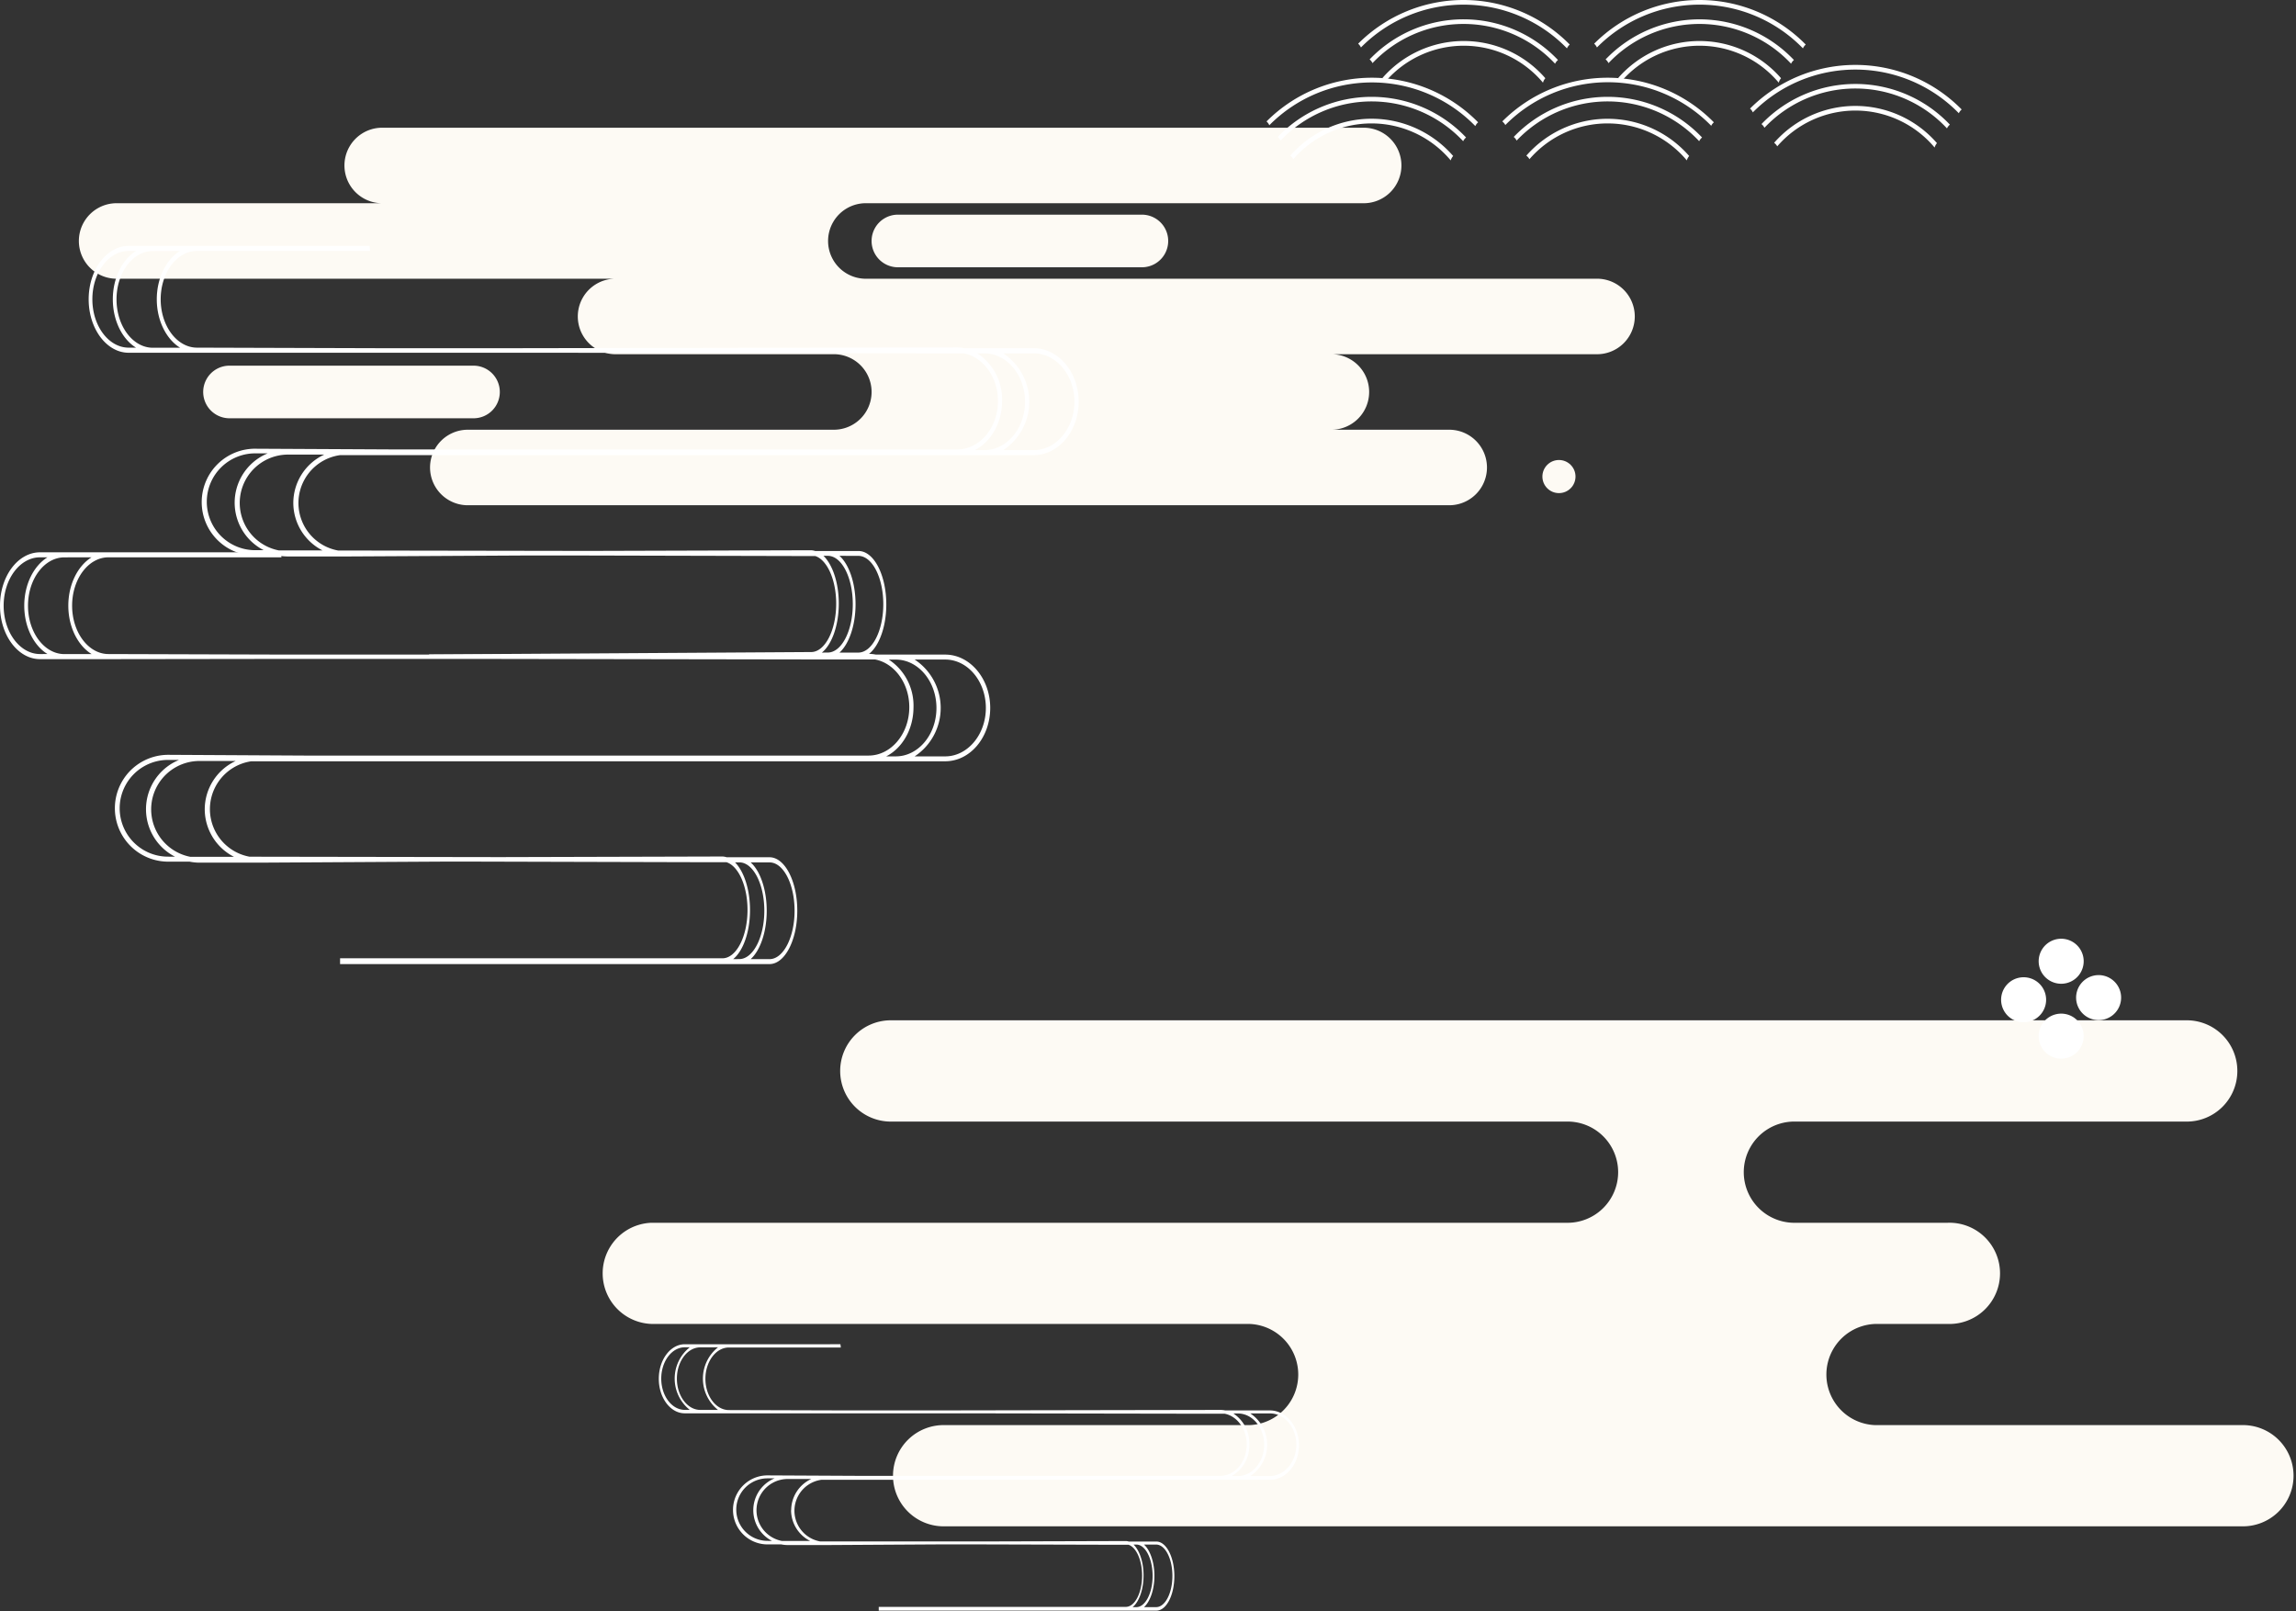 <?xml version="1.0" encoding="UTF-8" standalone="no"?><svg xmlns="http://www.w3.org/2000/svg" xmlns:xlink="http://www.w3.org/1999/xlink" fill="#000000" height="322.1" preserveAspectRatio="xMidYMid meet" version="1" viewBox="0.0 -0.0 459.1 322.1" width="459.1" zoomAndPan="magnify"><rect x="0.0" y="-0.0" width="459.1" height="322.1" fill="#333333" stroke="none"/><g data-name="14.Asian Geometric Shape Element - Cloud Line"><g id="change1_1"><path d="M319.06,55.73H173.13a7.55,7.55,0,0,1,0-15.1H272.4a7.55,7.55,0,1,0,0-15.09H76.15a7.55,7.55,0,0,0,0,15.09H23.32a7.55,7.55,0,0,0,0,15.1h99.49a7.55,7.55,0,0,0,0,15.09h43.92a7.55,7.55,0,1,1,0,15.1H93.54a7.55,7.55,0,0,0,0,15.1H289.78a7.55,7.55,0,1,0,0-15.1H266.22a7.55,7.55,0,0,0,0-15.1h52.84a7.55,7.55,0,1,0,0-15.09Z" fill="#fdfaf4"/></g><g id="change1_2"><path d="M179.54,42.92a5.26,5.26,0,1,0,0,10.52h48.79a5.26,5.26,0,0,0,0-10.52Z" fill="#fdfaf4"/></g><g id="change1_3"><path d="M99.94,78.37a5.26,5.26,0,0,0-5.26-5.26H45.89a5.26,5.26,0,1,0,0,10.52H94.68A5.25,5.25,0,0,0,99.94,78.37Z" fill="#fdfaf4"/></g><g id="change1_4"><circle cx="311.72" cy="95.28" fill="#fdfaf4" r="3.31" transform="rotate(-45 311.726 95.279)"/></g><g id="change2_2"><path d="M206.69,69.62H192.85a7.84,7.84,0,0,0-1.45-.15l-87.87.15H75.58l-36.19-.11c-4,0-7.26-4.34-7.26-9.67s3.26-9.67,7.26-9.67H74c0-.33-.07-.67-.1-1H25.73c-4.42,0-8,4.79-8,10.68s3.6,10.68,8,10.68h4.85l8.58,0,.23,0,36.45,0h36l73.36.12,7.54,0c3.86.76,6.81,4.74,6.81,9.54,0,5.33-3.65,9.67-8.13,9.67H78.68l-27.34-.14a10.68,10.68,0,1,0,0,21.35H55.6a10.91,10.91,0,0,0,2,.19l10.79,0c.31,0,.63,0,1,0l36.77-.2h6.83l45.35.11,4.66,0c2.38.75,4.2,4.73,4.2,9.53,0,5.33-2.25,9.67-5,9.67l-76.4.48c0,.15,0-.16,0,0s0,.46,0,.68h85.87c3.06,0,5.55-4.79,5.55-10.68s-2.49-10.68-5.55-10.68l-6,0-.14,0H163a3,3,0,0,0-.89-.15l-44.38.13h0l-50.13-.08A9.66,9.66,0,0,1,68,91H206.69c4.95,0,9-4.79,9-10.68S211.64,69.62,206.69,69.62ZM36,50.17c-2.74,1.7-4.65,5.39-4.65,9.67s1.92,8,4.67,9.69l-5.46,0c-4,0-7.26-4.34-7.26-9.67s3.25-9.67,7.26-9.67ZM25.73,69.51c-4,0-7.26-4.34-7.26-9.67s3.25-9.67,7.26-9.67h1.48c-2.74,1.7-4.65,5.39-4.65,9.67s1.91,8,4.65,9.68ZM51.34,110a9.68,9.68,0,1,1,0-19.35h2.17A10.67,10.67,0,0,0,52.72,110Zm113,20.48c2-1.62,3.38-5.42,3.38-9.82,0-4.16-1.25-7.76-3.06-9.53h.86c2.78,0,5,4.34,5,9.67s-2.25,9.67-5,9.67Zm7.28-19.34c2.78,0,5,4.34,5,9.67s-2.25,9.67-5,9.67h-3.76c1.89-1.7,3.21-5.39,3.21-9.67s-1.32-8-3.22-9.68ZM58.65,100.54a10.68,10.68,0,0,0,5.84,9.51l-8.74,0a9.67,9.67,0,0,1,1.84-19.16h7.25A10.68,10.68,0,0,0,58.65,100.54ZM194.91,90c3.21-1.63,5.46-5.42,5.46-9.82a11,11,0,0,0-4.94-9.53h1.4c4.48,0,8.13,4.33,8.13,9.67S201.31,90,196.83,90Zm11.78,0H200.6a11.59,11.59,0,0,0,0-19.35h6.1c4.49,0,8.14,4.33,8.14,9.67S211.18,90,206.69,90Z" fill="#ffffff"/></g><g id="change2_3"><path d="M189,130.88H175.14a7.86,7.86,0,0,0-1.46-.15l-87.86.15H57.87l-36.19-.11c-4,0-7.26-4.34-7.26-9.67s3.25-9.67,7.26-9.67H56.27c0-.34-.07-.67-.1-1H8c-4.42,0-8,4.79-8,10.68s3.6,10.68,8,10.68h4.85l8.58,0,.23,0,36.45-.05h36l73.36.12,7.54,0c3.85.76,6.81,4.74,6.81,9.53,0,5.34-3.65,9.68-8.14,9.68H61l-27.35-.15a10.68,10.68,0,0,0,0,21.36h4.27a10.1,10.1,0,0,0,2,.2l10.79,0c.31,0,.63,0,.95,0l36.76-.21h6.84l45.35.12,4.65,0c2.39.76,4.21,4.74,4.21,9.54,0,5.33-2.25,9.67-5,9.67H68c0,.16,0,.32,0,.47s0,.46,0,.69h85.87c3.06,0,5.55-4.79,5.55-10.68s-2.49-10.68-5.55-10.68l-6,0-.14,0H145.3a3,3,0,0,0-.89-.15l-44.38.12h0l-50.13-.08a9.67,9.67,0,0,1,.35-19.08H189c5,0,9-4.79,9-10.67S193.93,130.88,189,130.88ZM18.3,111.43c-2.73,1.7-4.64,5.39-4.64,9.67s1.92,8,4.67,9.68H12.87c-4,0-7.27-4.34-7.27-9.67s3.26-9.67,7.27-9.67ZM8,130.77c-4,0-7.27-4.34-7.27-9.67S4,111.43,8,111.43H9.49c-2.73,1.7-4.64,5.39-4.64,9.67s1.91,8,4.65,9.67Zm25.6,40.51a9.67,9.67,0,1,1,0-19.34H35.8a10.66,10.66,0,0,0-.8,19.35Zm113,20.49c2-1.63,3.37-5.42,3.37-9.82,0-4.16-1.24-7.77-3-9.53h.86c2.77,0,5,4.34,5,9.67s-2.26,9.67-5,9.67Zm7.28-19.34c2.77,0,5,4.34,5,9.67s-2.26,9.67-5,9.67H150.1c1.89-1.7,3.21-5.39,3.21-9.67s-1.32-8-3.22-9.68ZM40.94,161.8a10.7,10.7,0,0,0,5.84,9.51l-8.74,0a9.67,9.67,0,0,1,1.84-19.16h7.25A10.68,10.68,0,0,0,40.94,161.8ZM177.2,151.23c3.21-1.63,5.46-5.42,5.46-9.83a11,11,0,0,0-4.94-9.52h1.4c4.48,0,8.13,4.34,8.13,9.68s-3.65,9.67-8.13,9.67Zm11.78,0h-6.09a11.6,11.6,0,0,0,0-19.36H189c4.49,0,8.13,4.34,8.13,9.68S193.47,151.23,189,151.23Z" fill="#ffffff"/></g><g id="change1_5"><path d="M448.17,284.94H375a10.12,10.12,0,0,1,0-20.23h14.48a10.12,10.12,0,1,0,0-20.23h-31a10.12,10.12,0,0,1,0-20.23h78.78a10.11,10.11,0,0,0,10.11-10.11h0A10.11,10.11,0,0,0,437.31,204H178.13A10.12,10.12,0,0,0,168,214.14h0a10.12,10.12,0,0,0,10.12,10.11h135a10.12,10.12,0,1,1,0,20.23H130.31a10.12,10.12,0,0,0,0,20.23H249.79a10.12,10.12,0,0,1,0,20.23H189a10.12,10.12,0,1,0,0,20.23H448.17a10.12,10.12,0,1,0,0-20.23Z" fill="#fdfaf4"/></g><g id="change2_4"><path d="M424,198.38a4.5,4.5,0,1,0-3.28,5.45A4.5,4.5,0,0,0,424,198.38Z" fill="#ffffff"/></g><g id="change2_5"><path d="M411.06,202.8a4.5,4.5,0,1,0,5.45,3.28A4.49,4.49,0,0,0,411.06,202.8Z" fill="#ffffff"/></g><g id="change2_6"><path d="M409,198.8a4.5,4.5,0,1,0-3.28,5.46A4.5,4.5,0,0,0,409,198.8Z" fill="#ffffff"/></g><g id="change2_7"><path d="M413.23,196.56a4.5,4.5,0,1,0-5.45-3.28A4.5,4.5,0,0,0,413.23,196.56Z" fill="#ffffff"/></g><g id="change2_8"><path d="M253.92,282H245a4.92,4.92,0,0,0-.94-.1l-56.81.1H169.15l-23.4-.07c-2.59,0-4.7-2.81-4.7-6.25s2.11-6.26,4.7-6.26h22.37c0-.21-.05-.43-.07-.65H136.92c-2.86,0-5.19,3.1-5.19,6.91s2.33,6.9,5.19,6.9h8.83l23.57,0h23.26l47.43.08h4.88c2.49.49,4.4,3.06,4.4,6.16,0,3.45-2.36,6.26-5.26,6.26H171.15l-17.68-.09a6.9,6.9,0,1,0,0,13.8h2.76a6.88,6.88,0,0,0,1.29.13l7,0c.21,0,.41,0,.62,0l23.77-.14h4.42l29.32.08h3c1.54.49,2.72,3.07,2.72,6.17,0,3.45-1.46,6.25-3.25,6.25H175.71v.31c0,.15,0,.3,0,.44h55.52c2,0,3.59-3.1,3.59-6.9s-1.61-6.91-3.59-6.91h-5.53a1.91,1.91,0,0,0-.58-.1l-28.69.08h0l-32.41,0a6.24,6.24,0,0,1,.23-12.33h89.69c3.2,0,5.8-3.1,5.8-6.91S257.12,282,253.92,282ZM143.57,269.38a8,8,0,0,0,0,12.52h-3.53c-2.59,0-4.69-2.81-4.69-6.25s2.1-6.26,4.69-6.26Zm-6.65,12.51c-2.59,0-4.7-2.81-4.7-6.25s2.11-6.26,4.7-6.26h1a8,8,0,0,0,0,12.51Zm16.55,26.19a6.25,6.25,0,1,1,0-12.5h1.41a6.9,6.9,0,0,0-.51,12.51Zm73,13.25c1.29-1.05,2.19-3.5,2.19-6.35,0-2.69-.81-5-2-6.16h.56c1.79,0,3.25,2.81,3.25,6.26s-1.46,6.25-3.25,6.25Zm4.71-12.51c1.8,0,3.25,2.81,3.25,6.26s-1.45,6.25-3.25,6.25h-2.43c1.22-1.1,2.08-3.49,2.08-6.25s-.86-5.17-2.09-6.26Zm-73-6.87A6.92,6.92,0,0,0,162,308.1h-5.65a6.25,6.25,0,0,1,1.19-12.39h4.68A6.91,6.91,0,0,0,158.2,302Zm88.1-6.83a7,7,0,0,0,3.53-6.36,7.13,7.13,0,0,0-3.19-6.15h.9c2.9,0,5.26,2.81,5.26,6.25s-2.36,6.26-5.26,6.26Zm7.62,0H250a7.49,7.49,0,0,0,0-12.52h3.95c2.9,0,5.26,2.81,5.26,6.25S256.82,295.12,253.92,295.12Z" fill="#ffffff"/></g></g><g data-name="13.Asian Geometric Shape Element - Flower 2" fill="#ffffff" id="change2_1"><path d="M295,25.21a2.08,2.08,0,0,1,.56-.75,29.76,29.76,0,0,0-42.31-.18,2.21,2.21,0,0,1,.56.76,28.86,28.86,0,0,1,41.19.17Z"/><path d="M293.15,27.49a26,26,0,0,0-37.66-.11,2.16,2.16,0,0,1,.58.73,25.05,25.05,0,0,1,36.5.12A2.29,2.29,0,0,1,293.15,27.49Z"/><path d="M290.57,31.19A21.59,21.59,0,0,0,258,31.12a2.18,2.18,0,0,1,.61.71,20.66,20.66,0,0,1,31.47.24A2.34,2.34,0,0,1,290.57,31.19Z"/><path d="M313.32,9.67a2.21,2.21,0,0,1,.56-.76,29.77,29.77,0,0,0-42.31-.17,2.17,2.17,0,0,1,.56.75,28.84,28.84,0,0,1,41.19.18Z"/><path d="M311.53,12a26,26,0,0,0-37.67-.12,2.08,2.08,0,0,1,.58.74,25.06,25.06,0,0,1,36.51.12A2.08,2.08,0,0,1,311.53,12Z"/><path d="M309,15.64a21.59,21.59,0,0,0-32.56-.06,2.08,2.08,0,0,1,.61.71,20.68,20.68,0,0,1,31.48.24A2.19,2.19,0,0,1,309,15.64Z"/><path d="M342.14,25.21a2.08,2.08,0,0,1,.56-.75,29.76,29.76,0,0,0-42.31-.18A2.21,2.21,0,0,1,301,25a28.86,28.86,0,0,1,41.19.17Z"/><path d="M340.34,27.49a26,26,0,0,0-37.66-.11,2.16,2.16,0,0,1,.58.73,25.05,25.05,0,0,1,36.5.12A2.29,2.29,0,0,1,340.34,27.49Z"/><path d="M337.76,31.19a21.6,21.6,0,0,0-32.56-.07,2.1,2.1,0,0,1,.62.71,20.66,20.66,0,0,1,31.47.24A2.34,2.34,0,0,1,337.76,31.19Z"/><path d="M360.51,9.67a2.21,2.21,0,0,1,.56-.76,29.77,29.77,0,0,0-42.31-.17,2.17,2.17,0,0,1,.56.75,28.84,28.84,0,0,1,41.19.18Z"/><path d="M358.71,12a26,26,0,0,0-37.66-.12,2.19,2.19,0,0,1,.58.74,25.06,25.06,0,0,1,36.51.12A2,2,0,0,1,358.71,12Z"/><path d="M356.13,15.64a21.58,21.58,0,0,0-32.55-.06,2.08,2.08,0,0,1,.61.71,20.68,20.68,0,0,1,31.48.24A2.29,2.29,0,0,1,356.13,15.64Z"/><path d="M391.68,22.64a2.17,2.17,0,0,1,.57-.75,29.79,29.79,0,0,0-42.32-.18,2.09,2.09,0,0,1,.56.76,28.86,28.86,0,0,1,41.19.17Z"/><path d="M389.89,24.92a26,26,0,0,0-37.67-.11,2.13,2.13,0,0,1,.59.74,25,25,0,0,1,36.5.12A2.23,2.23,0,0,1,389.89,24.92Z"/><path d="M387.31,28.62a21.6,21.6,0,0,0-32.56-.07,2.21,2.21,0,0,1,.62.71,20.66,20.66,0,0,1,31.47.24A2.27,2.27,0,0,1,387.31,28.62Z"/></g></svg>